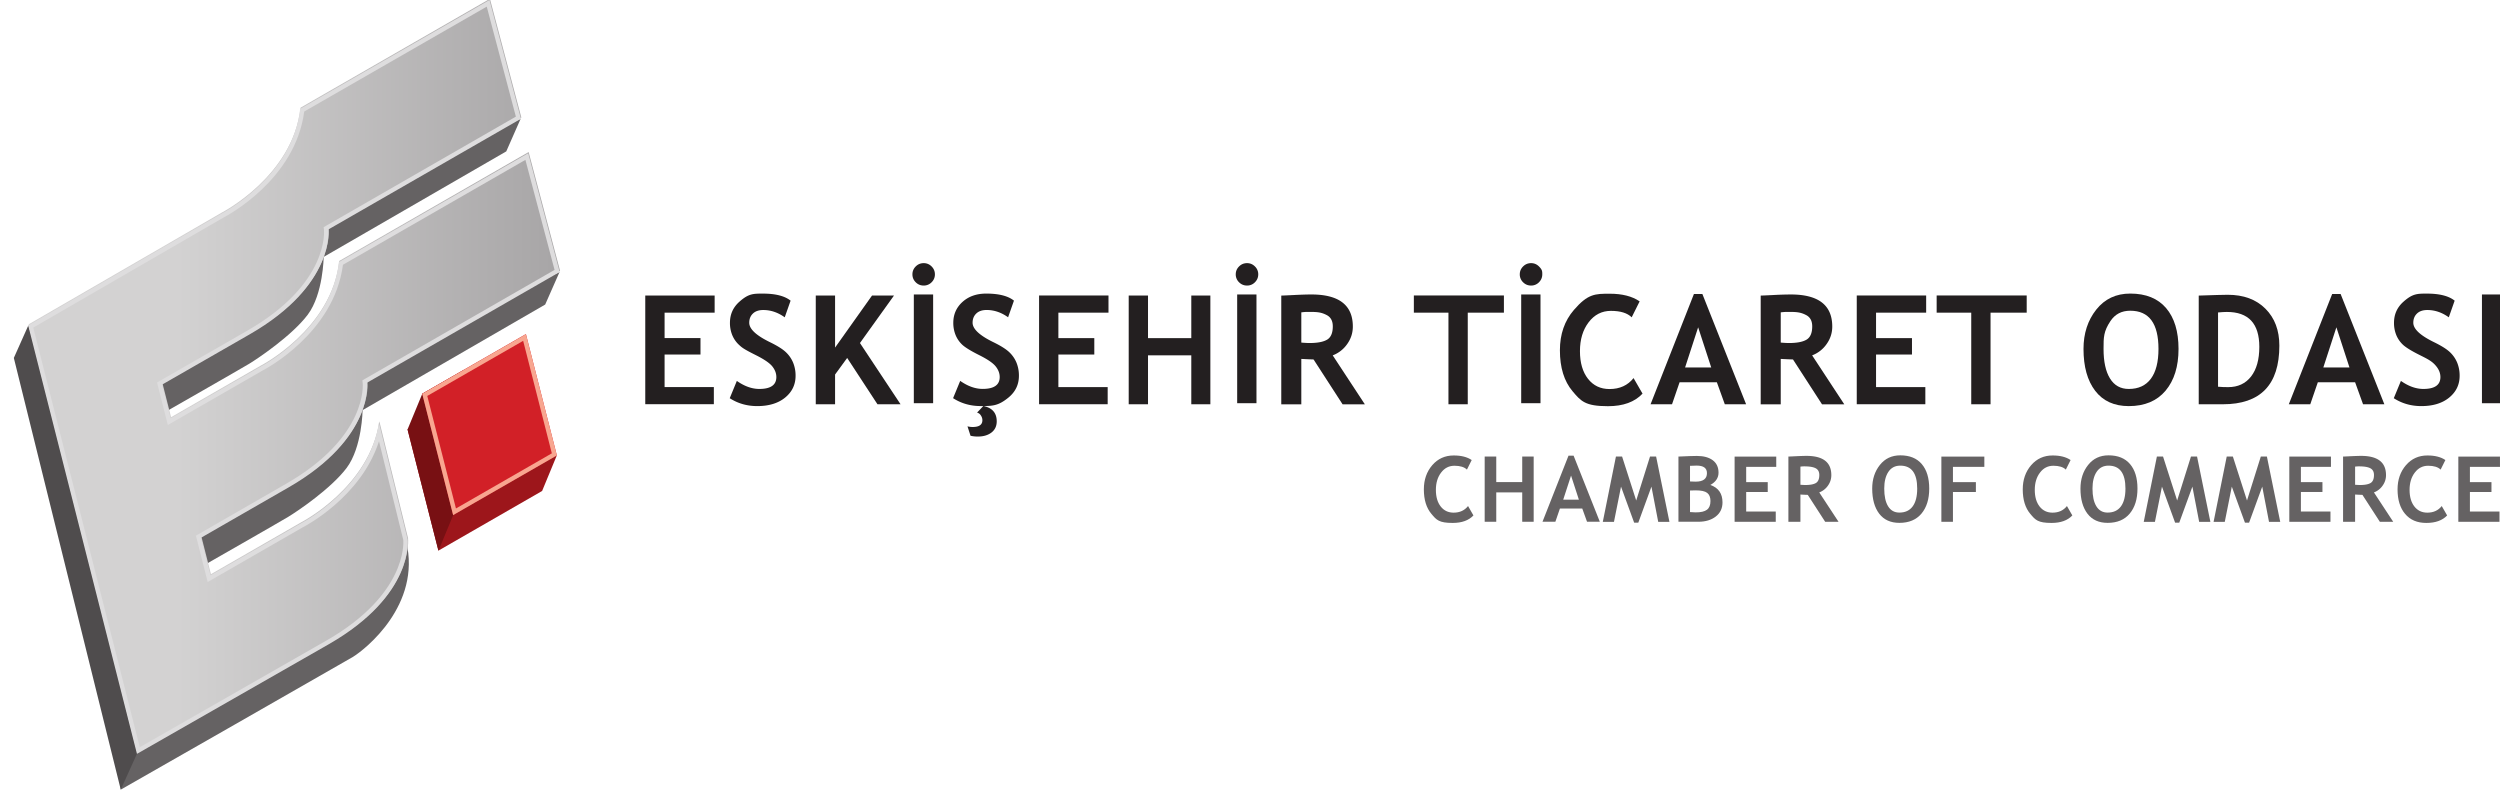 <svg xmlns="http://www.w3.org/2000/svg" viewBox="0 0 85.508 27.008"><defs><clipPath id="e"><path d="M-91.292 142.065h283.464V-141.4H-91.292Z"/></clipPath><clipPath id="f"><path d="M-105.61 142.645h283.464V-140.82H-105.61Z"/></clipPath><clipPath id="g"><path d="M0 283.465h283.464V0H0Z"/></clipPath><clipPath id="h"><path d="M-114.63 145.705h283.464V-137.76H-114.63Z"/></clipPath><clipPath id="i"><path d="M-123.16 133.775h283.464V-149.69H-123.16Z"/></clipPath><clipPath id="j"><path d="M-136.04 142.645h283.464V-140.82H-136.04Z"/></clipPath><clipPath id="k"><path d="M0 283.465h283.464V0H0Z"/></clipPath><clipPath id="l"><path d="M-146.71 133.735h283.464V-149.73H-146.71Z"/></clipPath><clipPath id="m"><path d="M-162.85 133.775h283.464V-149.69H-162.85Z"/></clipPath><clipPath id="n"><path d="M0 283.465h283.464V0H0Z"/></clipPath><clipPath id="o"><path d="M-179.51 132.675h283.464V-150.79H-179.51Z"/></clipPath><clipPath id="p"><path d="M-185.18 135.185H98.284V-148.28H-185.18Z"/></clipPath><clipPath id="q"><path d="M-193.19 133.735H90.274V-149.73H-193.19Z"/></clipPath><clipPath id="r"><path d="M-202.43 133.775H81.034V-149.69H-202.43Z"/></clipPath><clipPath id="s"><path d="M-213.54 133.775H69.924V-149.69H-213.54Z"/></clipPath><clipPath id="t"><path d="M-224.49 137.285H58.974V-146.18H-224.49Z"/></clipPath><clipPath id="u"><path d="M-235.59 133.755H47.874V-149.71H-235.59Z"/></clipPath><clipPath id="v"><path d="M-247.06 135.185H36.404V-148.28H-247.06Z"/></clipPath><clipPath id="w"><path d="M-252.63 142.065H30.834V-141.4H-252.63Z"/></clipPath><clipPath id="x"><path d="M0 283.465h283.464V0H0Z"/></clipPath><clipPath id="y"><path d="M-163.23 148.055h283.464V-135.41H-163.23Z"/></clipPath><clipPath id="z"><path d="M-168.13 154.045h283.464V-129.42H-168.13Z"/></clipPath><clipPath id="A"><path d="M-172.86 149.565h283.464V-133.9H-172.86Z"/></clipPath><clipPath id="B"><path d="M-182.4 154.045h283.464V-129.42H-182.4Z"/></clipPath><clipPath id="C"><path d="M-184.4 151.015H99.064V-132.45H-184.4Z"/></clipPath><clipPath id="D"><path d="M-189.84 148.715H93.624V-134.75H-189.84Z"/></clipPath><clipPath id="E"><path d="M-195.1 148.695H88.364V-134.77H-195.1Z"/></clipPath><clipPath id="F"><path d="M-203.23 150.825H80.234V-132.64H-203.23Z"/></clipPath><clipPath id="G"><path d="M-209.89 148.715H73.574V-134.75H-209.89Z"/></clipPath><clipPath id="H"><path d="M-221.29 148.055H62.174V-135.41H-221.29Z"/></clipPath><clipPath id="I"><path d="M-223.42 150.825H60.044V-132.64H-223.42Z"/></clipPath><clipPath id="J"><path d="M-234.85 154.045H48.614V-129.42H-234.85Z"/></clipPath><clipPath id="K"><path d="M-241.62 154.045H41.844V-129.42H-241.62Z"/></clipPath><clipPath id="L"><path d="M-243.62 148.715H39.844V-134.75H-243.62Z"/></clipPath><clipPath id="M"><path d="M-248.88 148.695H34.584V-134.77H-248.88Z"/></clipPath><clipPath id="N"><path d="M-257.63 148.055H25.834V-135.41H-257.63Z"/></clipPath><clipPath id="O"><path d="M-260.01 148.715H23.454V-134.75H-260.01Z"/></clipPath><clipPath id="P"><path d="M0 .006h377.943V377.95H0Z"/></clipPath><clipPath id="a"/><clipPath id="b"/><clipPath id="c"/><clipPath id="R"><path d="M-50.19 7.56H4.593V-9.805H-50.19z"/></clipPath><clipPath id="S"><path d="M-39.536 11.8h54.783V-5.565h-54.783z"/></clipPath><clipPath id="T"><path d="M-32.248 180.015h283.464V-103.45H-32.248Z"/></clipPath><clipPath id="U"><path d="M-32.248 180.015h283.464V-103.45H-32.248Z"/></clipPath><clipPath id="V"><path d="M-71.023 114.965h283.464V-168.5H-71.023Z"/></clipPath><clipPath id="W"><path d="M-74.795 129.815h283.464V-153.65H-74.795Z"/></clipPath><clipPath id="X"><path d="M-72.087 147.075h283.464V-136.39H-72.087Z"/></clipPath><clipPath id="Y"><path d="M-60.055 145.085h283.464V-138.38H-60.055Z"/></clipPath><clipPath id="Z"><path d="M-74.529 147.605h283.464V-135.86H-74.529Z"/></clipPath><clipPath id="ab"><path d="M-71.532 135.855h283.464V-147.61H-71.532Z"/></clipPath><clipPath id="ac"><path d="M-67.997 103.455h283.464V-180.01H-67.997Z"/></clipPath><linearGradient id="d" x2="1" gradientTransform="rotate(246.906 51.4 33.67)scale(-40.371 40.371)" gradientUnits="userSpaceOnUse"><stop offset="0" stop-color="#fff"/><stop offset=".635" stop-color="#fff"/><stop offset=".995" stop-color="#fff"/><stop offset="1" stop-color="#fff"/></linearGradient><linearGradient id="aa" x2="1" gradientTransform="matrix(51.493 0 0 -51.493 23.302 143.49)" gradientUnits="userSpaceOnUse"><stop offset="0" stop-color="#d3d2d2"/><stop offset=".28" stop-color="#d3d2d2"/><stop offset="1" stop-color="#a7a5a6"/></linearGradient><mask id="Q" width="1" height="1" x="0" y="0" maskUnits="userSpaceOnUse"><path fill="#231f20" d="M20.54 120.82h54.783v-17.365H20.54z" clip-path="url(#a)" transform="matrix(1.333 0 0 -1.333 0 377.95)"/><g clip-path="url(#b)"><path fill="url(#d)" d="M77.008 102.94H20.005v19.582h57.003z" clip-path="url(#c)" transform="matrix(1.333 0 0 -1.333 0 377.95)"/></g></mask></defs><g fill="#231f20"><path d="M22.731 10.694v.87h1.228v.562h-1.228v1.113h1.685v.586H22.07v-3.718h2.373v.587z"/><path d="m0 0 .69 1.676Q1.797.897 2.87.898q1.647.001 1.647 1.151 0 .54-.388 1.029-.389.49-1.601 1.096c-1.212.606-1.352.74-1.633 1q-.421.393-.647.931a3.1 3.1 0 0 0-.227 1.196q0 1.222.896 2.029c.896.807 1.363.805 2.297.805q1.829 0 2.684-.684L5.33 7.838q-.986.707-2.079.707-.648 0-1.004-.342t-.356-.891q0-.904 2.007-1.882 1.058-.518 1.525-.953.468-.436.713-1.016A3.3 3.3 0 0 0 6.38 2.17Q6.38.892 5.37.062 4.357-.765 2.662-.764 1.186-.764 0 0" clip-path="url(#e)" transform="matrix(.353 0 0 -.353 24.959 13.62)"/><path d="m0 0-2.935 4.488-1.172-1.607V0h-1.871v10.537h1.871V5.492l3.582 5.045h2.129l-3.301-4.603L2.237 0z" clip-path="url(#f)" transform="matrix(.353 0 0 -.353 30.012 13.827)"/><path d="M109.07 151.36h1.871v-10.537h-1.871zm.957 3.036q.445 0 .766-.321.32-.321.32-.765a1.05 1.05 0 0 0-.32-.768 1.05 1.05 0 0 0-.766-.318q-.453 0-.773.318-.32.321-.32.768 0 .444.32.765.32.32.773.321" clip-path="url(#g)" transform="matrix(.353 0 0 -.353 -7.246 63.502)"/><path d="m0 0-.295.912Q-.05.848.209.848q.94 0 .941.656a.8.8 0 0 1-.147.459.6.6 0 0 1-.37.279l.611.641q1.295-.266 1.295-1.488 0-.689-.51-1.084-.511-.39-1.324-.389C.46-.078.226-.055 0 0m-1.69 3.641L-1 5.316q1.108-.778 2.179-.777 1.648.001 1.648 1.15 0 .54-.389 1.03-.388.489-1.6 1.095c-.808.405-1.352.741-1.633 1a2.7 2.7 0 0 0-.647.932 3.1 3.1 0 0 0-.227 1.195q0 1.223.895 2.03.897.805 2.299.804 1.828 0 2.683-.683l-.568-1.613q-.986.706-2.079.707-.648-.001-1.003-.342-.357-.343-.357-.891 0-.904 2.007-1.883c.705-.343 1.214-.664 1.525-.953q.468-.436.712-1.015a3.3 3.3 0 0 0 .244-1.291q0-1.278-1.01-2.108c-1.01-.83-1.576-.826-2.708-.826q-1.474 0-2.661.764" clip-path="url(#h)" transform="matrix(.353 0 0 -.353 33.195 14.904)"/><path d="M0 0v-2.467h3.481v-1.59H0v-3.156h4.776v-1.66h-6.647V1.664h6.726V0z" clip-path="url(#i)" transform="matrix(.353 0 0 -.353 36.2 10.694)"/><path d="M0 0v4.744h-4.194V0h-1.87v10.537h1.87V6.406H0v4.131h1.848V0z" clip-path="url(#j)" transform="matrix(.353 0 0 -.353 40.746 13.827)"/><path d="M140.4 151.36h1.87v-10.537h-1.87zm.956 3.036q.445 0 .765-.321a1.04 1.04 0 0 0 .321-.765q0-.447-.321-.768a1.04 1.04 0 0 0-.765-.318q-.453 0-.773.318a1.05 1.05 0 0 0-.321.768q0 .444.321.765.32.32.773.321" clip-path="url(#k)" transform="matrix(.353 0 0 -.353 -7.246 63.502)"/><path d="M0 0v-2.928q.518-.042.791-.043 1.172.001 1.716.332.543.331.543 1.285 0 .78-.583 1.088c-.583.308-1 .311-1.835.311Q.331.045 0 0m4-8.91L1.187-4.562Q.762-4.551 0-4.51v-4.4h-1.942V1.627q.158 0 1.215.053 1.057.055 1.705.054 4.014 0 4.014-3.109 0-.933-.554-1.705a3 3 0 0 0-1.396-1.086L6.157-8.91z" clip-path="url(#l)" transform="matrix(.353 0 0 -.353 44.509 10.684)"/><path d="M0 0v-8.873h-1.871V0h-3.352v1.664h8.726V0z" clip-path="url(#m)" transform="matrix(.353 0 0 -.353 50.202 10.694)"/><path d="M167.92 151.36h1.87v-10.537h-1.87zm.957 3.036q.445 0 .766-.321c.321-.321.32-.47.32-.765q0-.447-.32-.768a1.05 1.05 0 0 0-.766-.318q-.453 0-.773.318a1.05 1.05 0 0 0-.321.768q0 .444.321.765.32.32.773.321" clip-path="url(#n)" transform="matrix(.353 0 0 -.353 -7.246 63.502)"/><path d="m0 0-.771-1.545q-.625.625-2.013.625-1.316 0-2.158-1.105-.841-1.103-.841-2.795 0-1.688.78-2.684.78-.99 2.082-.99 1.49 0 2.331 1.062l.87-1.507q-1.143-1.218-3.352-1.217c-2.209.001-2.615.486-3.43 1.451q-1.224 1.453-1.224 3.967 0 2.336 1.356 3.908C-5.014.742-4.31.742-2.899.742Q-1.087.743 0 0" clip-path="url(#o)" transform="matrix(.353 0 0 -.353 56.081 10.308)"/><path d="m0 0-1.265-3.891h2.532zm2.583-7.457-.77 2.133h-3.611l-.733-2.133H-4.61l4.2 10.682h.821L4.647-7.457z" clip-path="url(#p)" transform="matrix(.353 0 0 -.353 58.082 11.195)"/><path d="M0 0v-2.928q.518-.042.792-.043 1.171.001 1.715.332.543.331.543 1.285 0 .78-.583 1.088c-.583.308-1 .311-1.834.311A5 5 0 0 1 0 0m4-8.91L1.187-4.562Q.762-4.551 0-4.51v-4.4h-1.942V1.627q.157 0 1.215.053a34 34 0 0 0 1.705.054q4.014 0 4.014-3.109 0-.933-.554-1.705a3 3 0 0 0-1.396-1.086L6.157-8.91z" clip-path="url(#q)" transform="matrix(.353 0 0 -.353 60.907 10.684)"/><path d="M0 0v-2.467h3.481v-1.59H0v-3.156h4.776v-1.66H-1.87V1.664h6.725V0z" clip-path="url(#r)" transform="matrix(.353 0 0 -.353 64.167 10.694)"/><path d="M0 0v-8.873h-1.87V0h-3.352v1.664h8.725V0z" clip-path="url(#s)" transform="matrix(.353 0 0 -.353 68.083 10.694)"/><path d="M0 0q0-1.848.625-2.861.626-1.016 1.821-1.016 1.402 0 2.14.99.737.995.737 2.887 0 3.703-2.734 3.703-1.252.002-1.92-1.002C.001 1.697 0 1.131 0 0m-1.942 0q0 2.25 1.234 3.809Q.524 5.366 2.589 5.365q2.273 0 3.474-1.408Q7.265 2.547 7.265 0T6.01-4.043Q4.754-5.539 2.446-5.539q-2.122 0-3.256 1.482Q-1.942-2.577-1.942 0" clip-path="url(#t)" transform="matrix(.353 0 0 -.353 71.948 11.935)"/><path d="M0 0v-7.195q.453-.042.978-.041 1.417 0 2.219 1.027Q4-5.179 4-3.332 4 .051.855.049.553.049 0 0m.467-8.896h-2.338V1.635q2.238.077 2.812.078 2.303 0 3.651-1.35 1.35-1.349 1.349-3.58 0-5.68-5.474-5.679" clip-path="url(#u)" transform="matrix(.353 0 0 -.353 75.864 10.687)"/><path d="m0 0-1.266-3.891h2.533zm2.583-7.457-.77 2.133h-3.611l-.733-2.133H-4.61l4.2 10.682h.821L4.647-7.457z" clip-path="url(#v)" transform="matrix(.353 0 0 -.353 79.912 11.195)"/><path d="m0 0 .691 1.676Q1.799.897 2.87.898q1.648.001 1.648 1.151 0 .54-.389 1.029c-.389.489-.793.692-1.601 1.096s-1.352.74-1.632 1a2.7 2.7 0 0 0-.648.931 3.1 3.1 0 0 0-.227 1.196q0 1.222.896 2.029c.896.807 1.363.805 2.298.805q1.828 0 2.683-.684L5.33 7.838q-.985.707-2.079.707-.647 0-1.003-.342t-.356-.891q0-.904 2.007-1.882 1.057-.518 1.525-.953.467-.436.712-1.016a3.3 3.3 0 0 0 .245-1.291Q6.381.892 5.37.062 4.359-.765 2.662-.764 1.187-.764 0 0" clip-path="url(#w)" transform="matrix(.353 0 0 -.353 81.875 13.62)"/><path d="M261.01 151.36h1.87v-10.537h-1.87z" clip-path="url(#x)" transform="matrix(.353 0 0 -.353 -7.246 63.502)"/></g><g fill="#656263"><path d="m0 0-.462-.926q-.375.371-1.208.373c-.527 0-.958-.218-1.295-.664q-.505-.66-.505-1.674 0-1.015.469-1.613.468-.593 1.249-.594.893.001 1.398.641l.522-.91q-.685-.727-2.011-.727c-1.326 0-1.57.289-2.058.873q-.735.869-.735 2.377 0 1.4.814 2.346.815.942 2.082.941Q-.651.444 0 0" clip-path="url(#y)" transform="matrix(.353 0 0 -.353 50.337 15.735)"/><path d="M0 0v2.846h-2.516V0h-1.122v6.32h1.122V3.844H0V6.32h1.109V0z" clip-path="url(#z)" transform="matrix(.353 0 0 -.353 52.065 17.846)"/><path d="m0 0-.76-2.334H.759zm1.549-4.473-.462 1.28h-2.166l-.441-1.28h-1.247l2.521 6.407h.492l2.542-6.407z" clip-path="url(#A)" transform="matrix(.353 0 0 -.353 53.735 16.267)"/><path d="M0 0h-1.087l-.656 3.412L-3.017-.08h-.401l-1.273 3.492L-5.374 0h-1.083l1.273 6.328h.596l1.368-4.26 1.338 4.26h.591z" clip-path="url(#B)" transform="matrix(.353 0 0 -.353 57.1 17.849)"/><path d="M0 0v-2.09q.342-.027.552-.029.752-.001 1.09.256.34.253.339.845 0 .54-.315.786-.314.245-1.1.246Q.402.013 0 0m0 2.391V.877Q.26.859.544.859q1.097 0 1.097.825 0 .73-.997.73Q.38 2.412 0 2.391m.812-5.418h-1.933v6.316q1.277.06 1.79.061c.656 0 1.169-.143 1.539-.42q.555-.422.555-1.203c0-.498-.265-.897-.794-1.188Q3.147.131 3.147-1.15q0-.865-.652-1.371T.812-3.027" clip-path="url(#C)" transform="matrix(.353 0 0 -.353 57.804 16.777)"/><path d="M0 0v-1.48h2.088v-.954H0v-1.894h2.865v-.996h-3.987v6.32h4.035V0z" clip-path="url(#D)" transform="matrix(.353 0 0 -.353 59.725 15.968)"/><path d="M0 0v-1.758q.311-.023.475-.023.703 0 1.029.195.326.201.326.774 0 .465-.35.652Q1.131.025.379.025.199.026 0 0m2.399-5.346L.712-2.736q-.255.005-.712.031v-2.641h-1.165V.975q.094 0 .729.033c.423.019.764.033 1.023.033Q2.996 1.04 2.995-.824q0-.563-.332-1.024a1.8 1.8 0 0 0-.838-.652l1.869-2.846z" clip-path="url(#E)" transform="matrix(.353 0 0 -.353 61.58 15.96)"/><path d="M0 0q0-1.108.375-1.717.376-.61 1.093-.609.841 0 1.283.594.443.597.443 1.732 0 2.223-1.64 2.223-.751 0-1.152-.602Q0 1.021 0 0m-1.166 0q0 1.352.741 2.285.741.935 1.979.936 1.364 0 2.084-.848.721-.846.721-2.373c0-1.02-.251-1.826-.753-2.426q-.752-.896-2.138-.896-1.273 0-1.954.886-.679.893-.68 2.436" clip-path="url(#F)" transform="matrix(.353 0 0 -.353 64.447 16.711)"/><path d="M0 0v-1.48h2.223v-.954H0v-2.89h-1.122v6.32h4.164V0z" clip-path="url(#G)" transform="matrix(.353 0 0 -.353 66.797 15.968)"/><path d="m0 0-.462-.926q-.375.371-1.208.373c-.527 0-.958-.218-1.295-.664q-.505-.66-.505-1.674 0-1.015.469-1.613.468-.593 1.249-.594.893.001 1.398.641l.522-.91q-.685-.727-2.011-.727c-1.326 0-1.57.289-2.058.873q-.735.869-.735 2.377 0 1.4.814 2.346.815.942 2.082.941Q-.651.444 0 0" clip-path="url(#H)" transform="matrix(.353 0 0 -.353 70.821 15.735)"/><path d="M0 0q0-1.108.375-1.717.375-.61 1.092-.609.841 0 1.284.594.442.597.442 1.732 0 2.223-1.64 2.223-.75 0-1.152-.602Q.001 1.021 0 0m-1.166 0q0 1.352.74 2.285.741.935 1.979.936 1.364 0 2.085-.848.72-.846.72-2.373c0-1.02-.251-1.826-.753-2.426q-.752-.896-2.138-.896-1.273 0-1.953.886-.68.893-.68 2.436" clip-path="url(#I)" transform="matrix(.353 0 0 -.353 71.57 16.711)"/><path d="M0 0h-1.087l-.656 3.412L-3.016-.08h-.401l-1.274 3.492L-5.373 0h-1.084l1.274 6.328h.596l1.368-4.26 1.338 4.26h.59z" clip-path="url(#J)" transform="matrix(.353 0 0 -.353 75.602 17.849)"/><path d="M0 0h-1.087l-.656 3.412L-3.017-.08h-.401l-1.273 3.492L-5.373 0h-1.084l1.273 6.328h.596l1.369-4.26 1.338 4.26h.59z" clip-path="url(#K)" transform="matrix(.353 0 0 -.353 77.991 17.849)"/><path d="M0 0v-1.48h2.088v-.954H0v-1.894h2.865v-.996h-3.987v6.32h4.035V0z" clip-path="url(#L)" transform="matrix(.353 0 0 -.353 78.698 15.968)"/><path d="M0 0v-1.758q.31-.023.475-.023.703 0 1.028.195.326.201.326.774 0 .465-.35.652-.349.185-1.1.185Q.198.026 0 0m2.399-5.346L.711-2.736q-.254.005-.711.031v-2.641h-1.166V.975q.095 0 .729.033c.423.019.764.033 1.023.033Q2.995 1.04 2.995-.824q0-.563-.333-1.024a1.8 1.8 0 0 0-.837-.652l1.868-2.846z" clip-path="url(#M)" transform="matrix(.353 0 0 -.353 80.552 15.96)"/><path d="m0 0-.461-.926q-.375.371-1.209.373c-.526 0-.958-.218-1.295-.664q-.505-.66-.505-1.674 0-1.015.469-1.613.469-.593 1.249-.594.894.001 1.399.641l.522-.91q-.686-.727-2.012-.727-1.325-.002-2.058.873-.734.869-.734 2.377 0 1.4.814 2.346.813.942 2.083.941Q-.651.444 0 0" clip-path="url(#N)" transform="matrix(.353 0 0 -.353 83.64 15.735)"/><path d="M0 0v-1.48h2.088v-.954H0v-1.894h2.866v-.996h-3.988v6.32h4.035V0z" clip-path="url(#O)" transform="matrix(.353 0 0 -.353 84.479 15.968)"/></g><g clip-path="url(#P)" mask="url(#Q)" transform="translate(-7.246 -36.496)scale(.265)"><g fill="#b2b1b1"><path d="m0 0-10.911-1.449 4.877-2.641L4.593-2.473z" clip-path="url(#R)" transform="matrix(1.333 0 0 -1.333 94.306 226.94)"/><path d="M0 0c-.773.398-1.555.828-2.181 1.186-.68.416-1.588.884-1.588.884s-.726-.404-1.53-.767c-.115-.067-.244-.121-.383-.184a5 5 0 0 0-.566-.205 6 6 0 0 0-.46-.139C-8.375.338-10.674.1-10.674.1l-10.07-1.024 1.093.412s5.836.619 9.002.985c3.163.353 4.137 1.334 4.674 1.838.533.513 2.585.697 2.585.697l17.597 2.385L8.78 8.508-9.287 6.465l.77.672L8.015 8.961l-4.791 2.838s-6.005-.481-10.462-1.061c-4.446-.574-11.116-2.689-11.116-2.689l-21.183-1.881 11.709-11.734S-12.67-4.092-5.775-3.141c0 0 .268.034.674.082q.128.035.256.045c.191.022.407.055.643.084.212.034.417.067.606.088q.019-.002.035.006c.248.031.607.086 1.014.154.074.012.169.022.227.032.083.017.16.029.238.05q.156.027.308.063c.017 0 .039.006.052.006h.005c.622.127 1.208.279 1.509.441C.595-1.654 1.673-.871 0 0" clip-path="url(#S)" transform="matrix(1.333 0 0 -1.333 80.102 232.59)"/></g></g><path fill="#656263" d="M0 0s22.01 12.559 22.483 12.852c1.249.763 6.644 5.062 5.182 11.173-1.456 6.12-3.323 1.604-3.323 1.604L0 5.961z" clip-path="url(#T)" transform="matrix(.353 0 0 -.353 4.13 27.008)"/><path fill="#4f4c4d" d="m0 0 1.591 3.516-.079.283-4.421 18.295.903.371-6.94 22.533-1.414-3.17z" clip-path="url(#U)" transform="matrix(.353 0 0 -.353 4.13 27.008)"/><path fill="#656263" d="m0 0-1.396-3.169-17.692-10.226s-.041-3.591-1.541-5.593c-1.5-1.998-4.752-4.196-5.667-4.754-.918-.555-8.365-4.805-8.365-4.805l-1.28 3.086L-19.376-8.9z" clip-path="url(#V)" transform="matrix(.353 0 0 -.353 17.809 4.059)"/><path fill="#656263" d="m0 0-1.396-3.162-17.692-10.231s-.041-3.587-1.541-5.593c-1.5-1.998-4.752-4.196-5.667-4.748-.921-.557-8.368-4.807-8.368-4.807l-1.278 3.08 16.563 16.563z" clip-path="url(#W)" transform="matrix(.353 0 0 -.353 19.14 9.3)"/><path fill="#9d161b" d="m0 0-1.982 7.768-10.05-5.776 2.996-11.754L.982-3.998l.032.018L2.442-.527z" clip-path="url(#X)" transform="matrix(.353 0 0 -.353 18.184 15.388)"/><path fill="#781013" d="m0 0 1.426 3.453 4.046 2.322-1.05-14.076-1.426-3.453z" clip-path="url(#Y)" transform="matrix(.353 0 0 -.353 13.94 14.687)"/><path fill="#d22027" d="m0 0-2.997 11.75-10.05-5.777 2.995-11.754z" clip-path="url(#Z)" transform="matrix(.353 0 0 -.353 19.046 15.573)"/><path fill="url(#aa)" d="M49.65 169.46c-.731-6.623-7.607-10.149-7.607-10.149l-18.741-10.843 10.537-41.504 18.613 10.637c8.295 4.769 7.61 10.15 7.61 10.15l-2.779 11.316c-.944-6.382-7.558-9.774-7.558-9.774l-8.759-5.034-.924 3.64 8.479 4.876c8.297 4.765 7.613 10.15 7.613 10.15l18.661 10.724-3.047 11.509-18.345-10.546c-.729-6.619-7.612-10.148-7.612-10.148l-8.688-4.994-.83 3.269 8.5 4.879c8.292 4.77 7.608 10.152 7.608 10.152l18.662 10.729-3.046 11.508z" transform="matrix(.353 0 0 -.353 -7.246 63.502)"/><path fill="#f8a690" d="m0 0-10.05-5.777 2.995-11.754L2.997-11.75zm-.27-.645 2.777-10.9-9.289-5.342-2.779 10.903z" clip-path="url(#ab)" transform="matrix(.353 0 0 -.353 17.989 11.43)"/><path fill="#deddde" d="m0 0-18.347-10.546c-.731-6.623-7.608-10.149-7.608-10.149l-18.74-10.844 10.537-41.504 18.613 10.637c8.295 4.769 7.61 10.15 7.61 10.15l-2.779 11.317c-.944-6.383-7.558-9.774-7.558-9.774l-8.759-5.035-.925 3.641 8.48 4.875c8.297 4.765 7.613 10.15 7.613 10.15L6.798-26.357 3.751-14.849l-18.345-10.546c-.729-6.619-7.612-10.148-7.612-10.148l-8.688-4.994-.83 3.269 8.5 4.879c8.292 4.77 7.608 10.153 7.608 10.153L3.046-11.508zm-.266-.642 2.822-10.659-18.382-10.57-.242-.143.031-.275c.006-.051.516-5.182-7.397-9.731l-8.5-4.88-.276-.163.078-.312.828-3.266.137-.539.483.278 8.672 4.986c.285.148 6.948 3.631 7.814 10.262L3.48-15.49l2.826-10.662-18.379-10.561-.243-.144.031-.276c.008-.051.515-5.181-7.402-9.73l-8.48-4.879-.277-.16.078-.311.924-3.637.138-.543.483.278 8.742 5.029c.25.125 5.651 2.955 7.374 8.332l2.354-9.574c.029-.356.262-5.305-7.404-9.709L-33.884-72.4l-10.321 40.656 18.443 10.672c.284.148 6.945 3.635 7.811 10.266z" clip-path="url(#ac)" transform="matrix(.353 0 0 -.353 16.742 0)"/></svg>